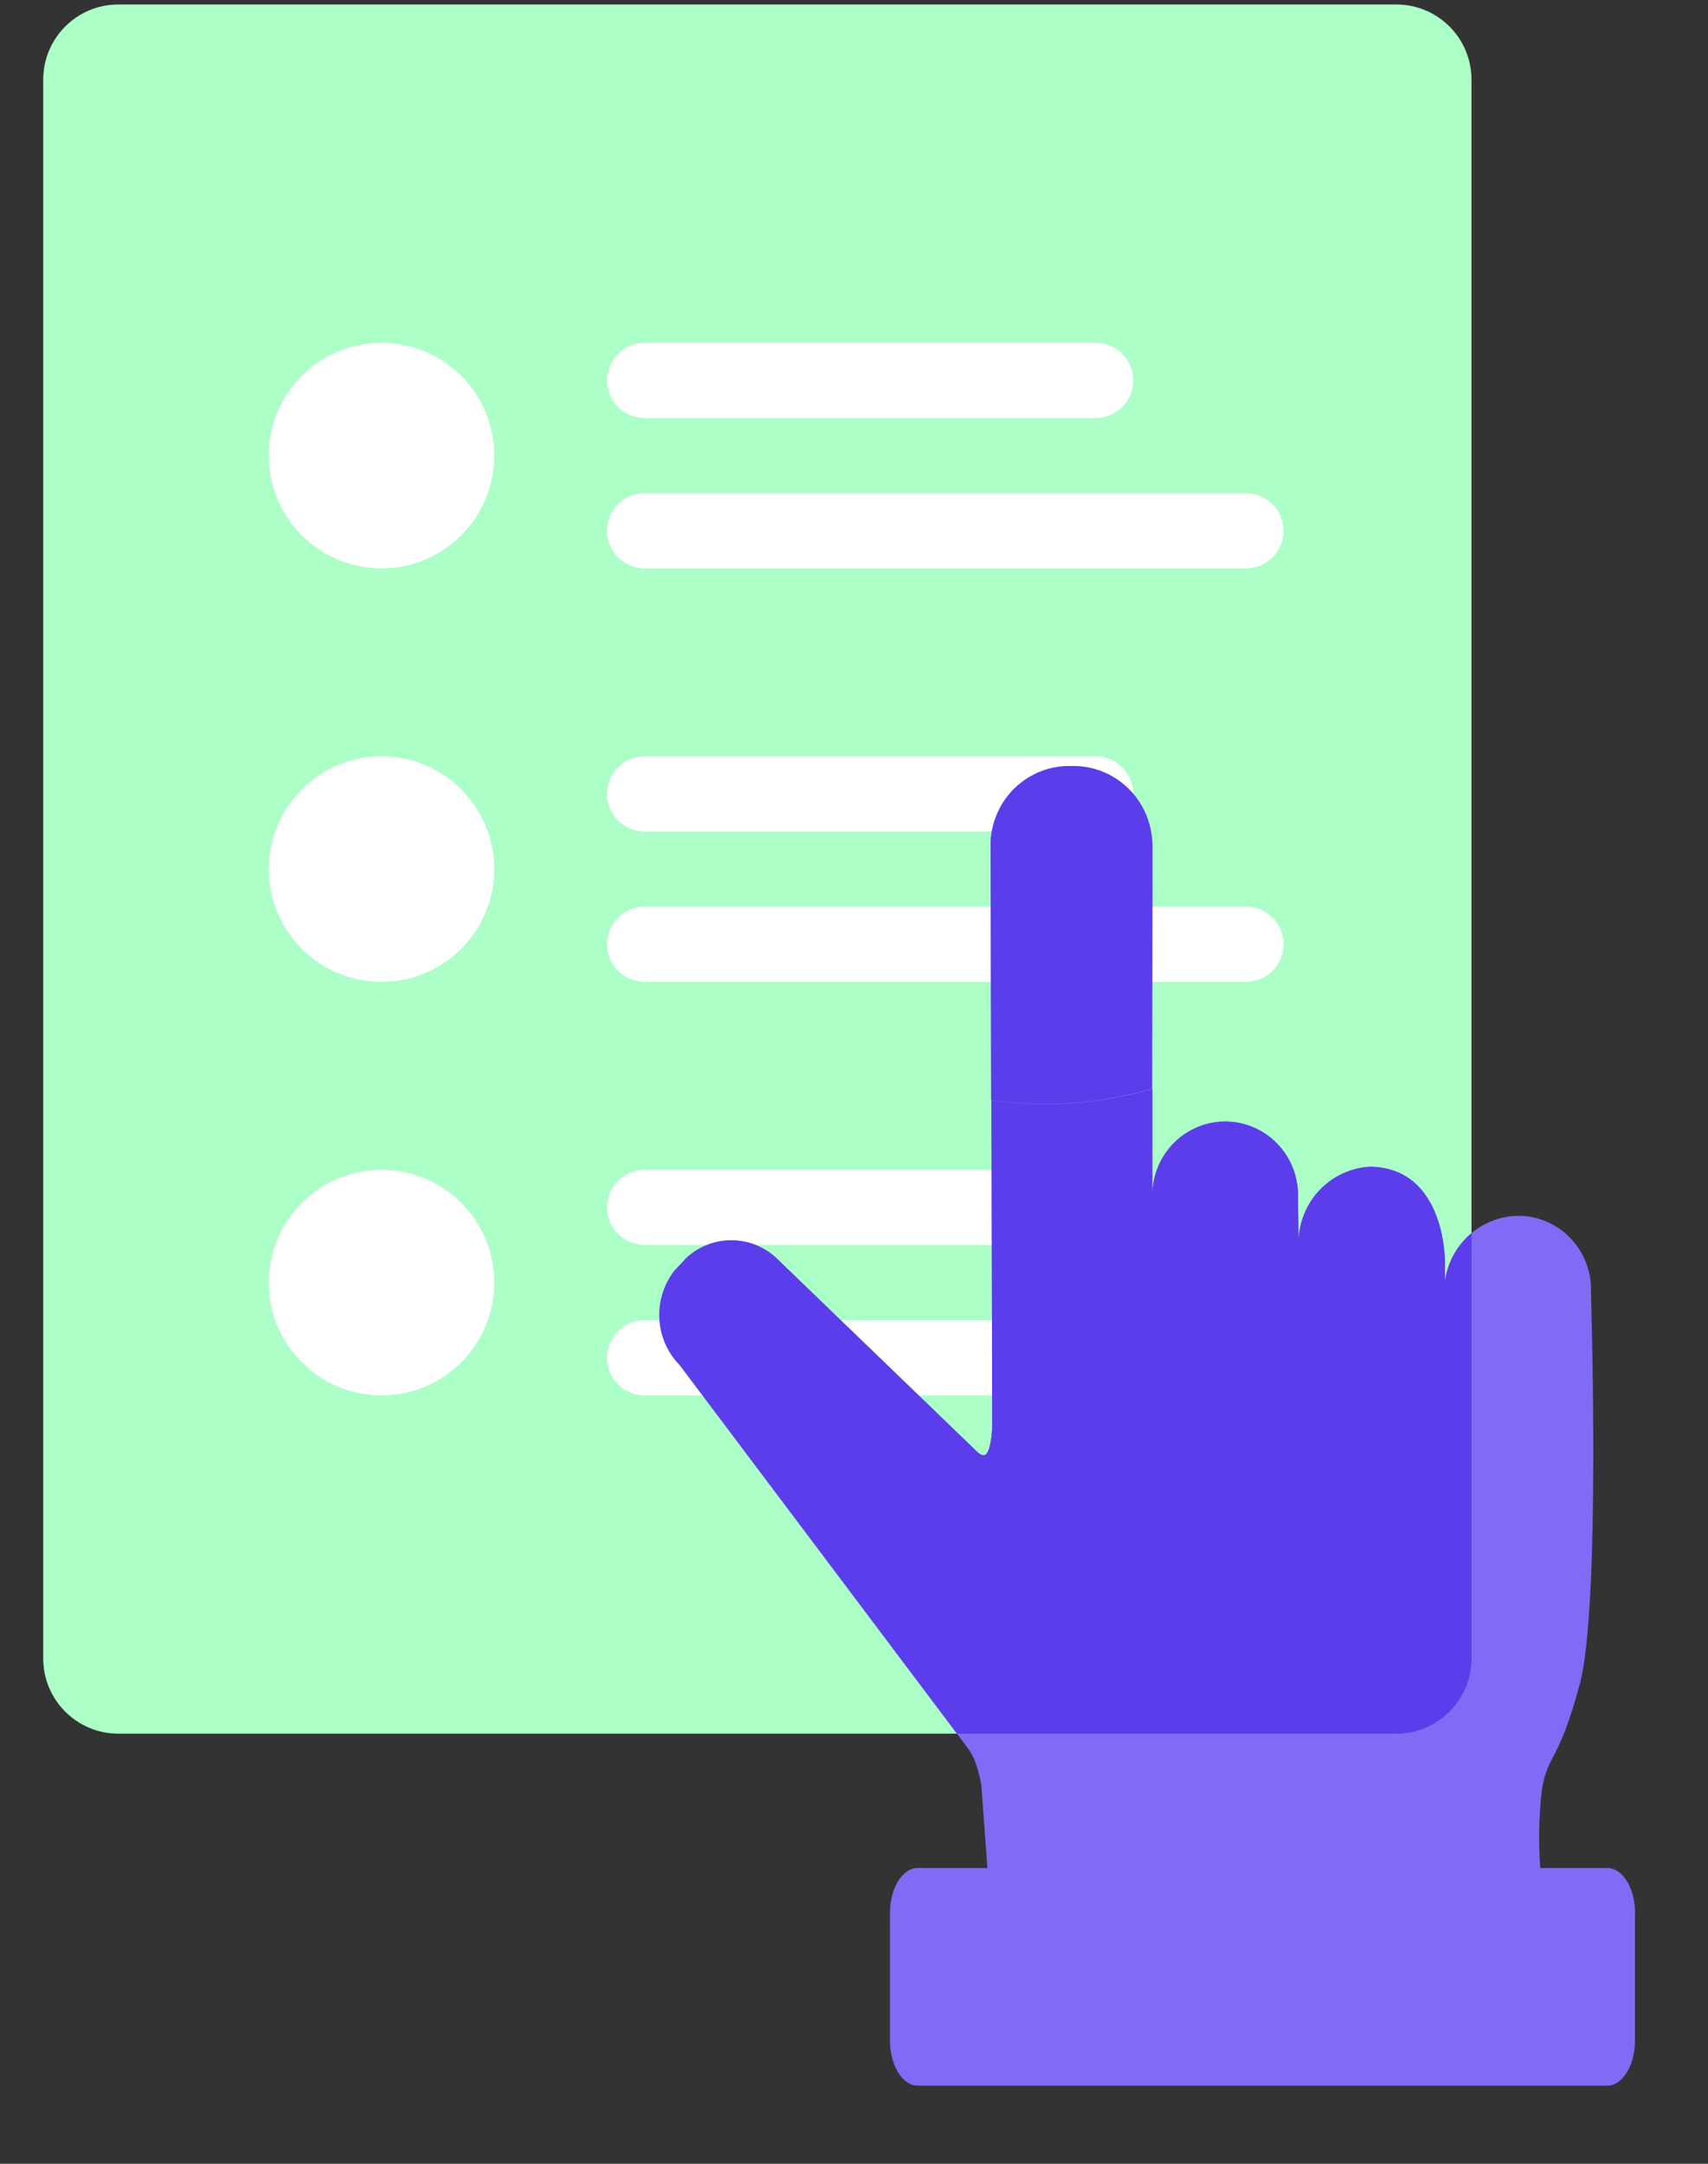 <svg width="45" height="57" viewBox="0 0 45 57" fill="none" xmlns="http://www.w3.org/2000/svg">
<rect x="0" y="0" width="45" height="57" fill="#333333" stroke="none"/>
<g clip-path="url(#clip0_13_12028)">
<g clip-path="url(#clip1_13_12028)">
<path d="M36.788 45.67H3.119C2.025 45.67 1.139 44.783 1.139 43.69V2.098C1.139 1.004 2.025 0.118 3.119 0.118H36.788C37.882 0.118 38.769 1.004 38.769 2.098V43.69C38.769 44.783 37.882 45.67 36.788 45.67Z" fill="#ABFFC7"/>
<path d="M10.051 14.972C11.692 14.972 13.022 13.642 13.022 12.001C13.022 10.36 11.692 9.03 10.051 9.03C8.41 9.03 7.08 10.36 7.08 12.001C7.08 13.642 8.41 14.972 10.051 14.972Z" fill="white"/>
<path d="M10.051 25.865C11.692 25.865 13.022 24.535 13.022 22.894C13.022 21.253 11.692 19.923 10.051 19.923C8.41 19.923 7.08 21.253 7.08 22.894C7.08 24.535 8.41 25.865 10.051 25.865Z" fill="white"/>
<path d="M10.051 36.758C11.692 36.758 13.022 35.428 13.022 33.787C13.022 32.146 11.692 30.816 10.051 30.816C8.41 30.816 7.08 32.146 7.08 33.787C7.08 35.428 8.41 36.758 10.051 36.758Z" fill="white"/>
<path d="M32.827 25.865H16.983C16.436 25.865 15.993 25.421 15.993 24.874C15.993 24.328 16.436 23.884 16.983 23.884H32.827C33.374 23.884 33.818 24.328 33.818 24.874C33.818 25.421 33.375 25.865 32.827 25.865Z" fill="white"/>
<path d="M28.866 21.904H16.983C16.436 21.904 15.993 21.46 15.993 20.913C15.993 20.366 16.436 19.923 16.983 19.923H28.866C29.414 19.923 29.857 20.366 29.857 20.913C29.857 21.46 29.414 21.904 28.866 21.904Z" fill="white"/>
<path d="M32.827 36.758H16.983C16.436 36.758 15.993 36.314 15.993 35.767C15.993 35.221 16.436 34.777 16.983 34.777H32.827C33.374 34.777 33.818 35.221 33.818 35.767C33.818 36.314 33.375 36.758 32.827 36.758Z" fill="white"/>
<path d="M28.866 32.797H16.983C16.436 32.797 15.993 32.353 15.993 31.806C15.993 31.259 16.436 30.816 16.983 30.816H28.866C29.414 30.816 29.857 31.259 29.857 31.806C29.857 32.353 29.414 32.797 28.866 32.797Z" fill="white"/>
<path d="M32.827 14.972H16.983C16.436 14.972 15.993 14.528 15.993 13.982C15.993 13.435 16.436 12.991 16.983 12.991H32.827C33.374 12.991 33.818 13.435 33.818 13.982C33.818 14.528 33.375 14.972 32.827 14.972Z" fill="white"/>
<path d="M28.866 11.011H16.983C16.436 11.011 15.993 10.567 15.993 10.02C15.993 9.473 16.436 9.03 16.983 9.03H28.866C29.414 9.03 29.857 9.473 29.857 10.02C29.857 10.567 29.414 11.011 28.866 11.011Z" fill="white"/>
<path fill-rule="evenodd" clip-rule="evenodd" d="M30.362 22.225L30.353 28.677C29.43 28.947 28.473 29.083 27.512 29.08C27.045 29.078 26.578 29.045 26.115 28.981L26.098 22.22V22.203C26.117 21.651 26.351 21.128 26.749 20.749C27.148 20.37 27.678 20.166 28.224 20.181H28.241C28.789 20.17 29.319 20.378 29.715 20.76C30.112 21.142 30.343 21.667 30.359 22.221" fill="#7F6BF6"/>
<path fill-rule="evenodd" clip-rule="evenodd" d="M43.076 50.4V53.759C43.076 54.41 42.746 54.942 42.347 54.942H24.177C23.778 54.942 23.448 54.411 23.448 53.759V50.391C23.448 49.74 23.778 49.208 24.177 49.208H26.015L25.854 47.015C25.814 46.786 25.752 46.562 25.668 46.346C25.611 46.221 25.54 46.103 25.457 45.995L17.909 35.961C17.587 35.633 17.397 35.196 17.373 34.735C17.35 34.273 17.495 33.819 17.781 33.459L18.035 33.194V33.186C18.364 32.855 18.81 32.671 19.274 32.672C19.738 32.674 20.182 32.862 20.509 33.194L25.769 38.268C25.81 38.304 25.86 38.327 25.913 38.336C26.125 38.336 26.142 37.565 26.142 37.565L26.121 28.986C26.584 29.05 27.051 29.083 27.518 29.085C28.479 29.088 29.436 28.952 30.359 28.682V31.433C30.359 31.398 30.367 31.373 30.367 31.334C30.407 30.826 30.642 30.355 31.022 30.02C31.402 29.687 31.896 29.517 32.399 29.548C32.901 29.58 33.371 29.81 33.708 30.189C34.044 30.568 34.22 31.065 34.197 31.574L34.214 32.687C34.228 32.18 34.431 31.696 34.783 31.334C35.135 30.972 35.609 30.758 36.111 30.735C38.102 30.777 38.069 33.254 38.069 33.254V33.759C38.131 33.29 38.356 32.858 38.704 32.541C39.051 32.224 39.499 32.042 39.967 32.029H40.095C40.603 32.055 41.081 32.285 41.423 32.667C41.764 33.049 41.942 33.553 41.916 34.068C41.916 34.068 42.179 42.269 41.623 44.359C41.066 46.449 40.784 46.176 40.623 47.153C40.545 47.835 40.531 48.524 40.58 49.209H42.351C42.75 49.209 43.08 49.74 43.08 50.398" fill="#7F6BF6"/>
<path fill-rule="evenodd" clip-rule="evenodd" d="M25.213 45.67H36.788C37.882 45.67 38.769 44.783 38.769 43.69V32.484C38.747 32.502 38.725 32.521 38.704 32.541C38.356 32.858 38.131 33.29 38.069 33.759V33.254C38.069 33.254 38.102 30.777 36.111 30.735C35.609 30.758 35.135 30.972 34.783 31.334C34.431 31.697 34.228 32.18 34.214 32.687L34.197 31.574C34.22 31.065 34.044 30.568 33.708 30.189C33.371 29.81 32.901 29.58 32.399 29.549C31.896 29.517 31.402 29.687 31.022 30.021C30.642 30.355 30.407 30.826 30.367 31.334C30.367 31.354 30.365 31.37 30.363 31.386C30.361 31.401 30.359 31.416 30.359 31.433V28.682C29.436 28.952 28.479 29.088 27.518 29.085C27.051 29.083 26.584 29.05 26.121 28.986L26.142 37.565C26.142 37.565 26.125 38.336 25.913 38.336C25.86 38.327 25.81 38.304 25.769 38.268L20.509 33.194C20.182 32.862 19.738 32.674 19.274 32.673C18.81 32.671 18.364 32.855 18.035 33.186V33.194L17.781 33.459C17.495 33.819 17.35 34.273 17.373 34.735C17.397 35.196 17.587 35.633 17.909 35.961L25.213 45.67ZM30.353 28.677L30.362 22.225L30.359 22.221C30.343 21.667 30.112 21.142 29.715 20.76C29.319 20.378 28.789 20.17 28.241 20.181H28.224C27.678 20.166 27.148 20.37 26.749 20.749C26.351 21.128 26.117 21.651 26.098 22.203V22.22L26.115 28.981C26.578 29.045 27.045 29.078 27.512 29.08C28.473 29.083 29.43 28.947 30.353 28.677Z" fill="#5B3DEB"/>
</g>
</g>
<defs>
<clipPath id="clip0_13_12028">
<rect width="44.8" height="56" fill="white" transform="translate(0 0.118)"/>
</clipPath>
<clipPath id="clip1_13_12028">
<rect width="44.513" height="56" fill="white" transform="translate(0 0.118)"/>
</clipPath>
</defs>
</svg>
